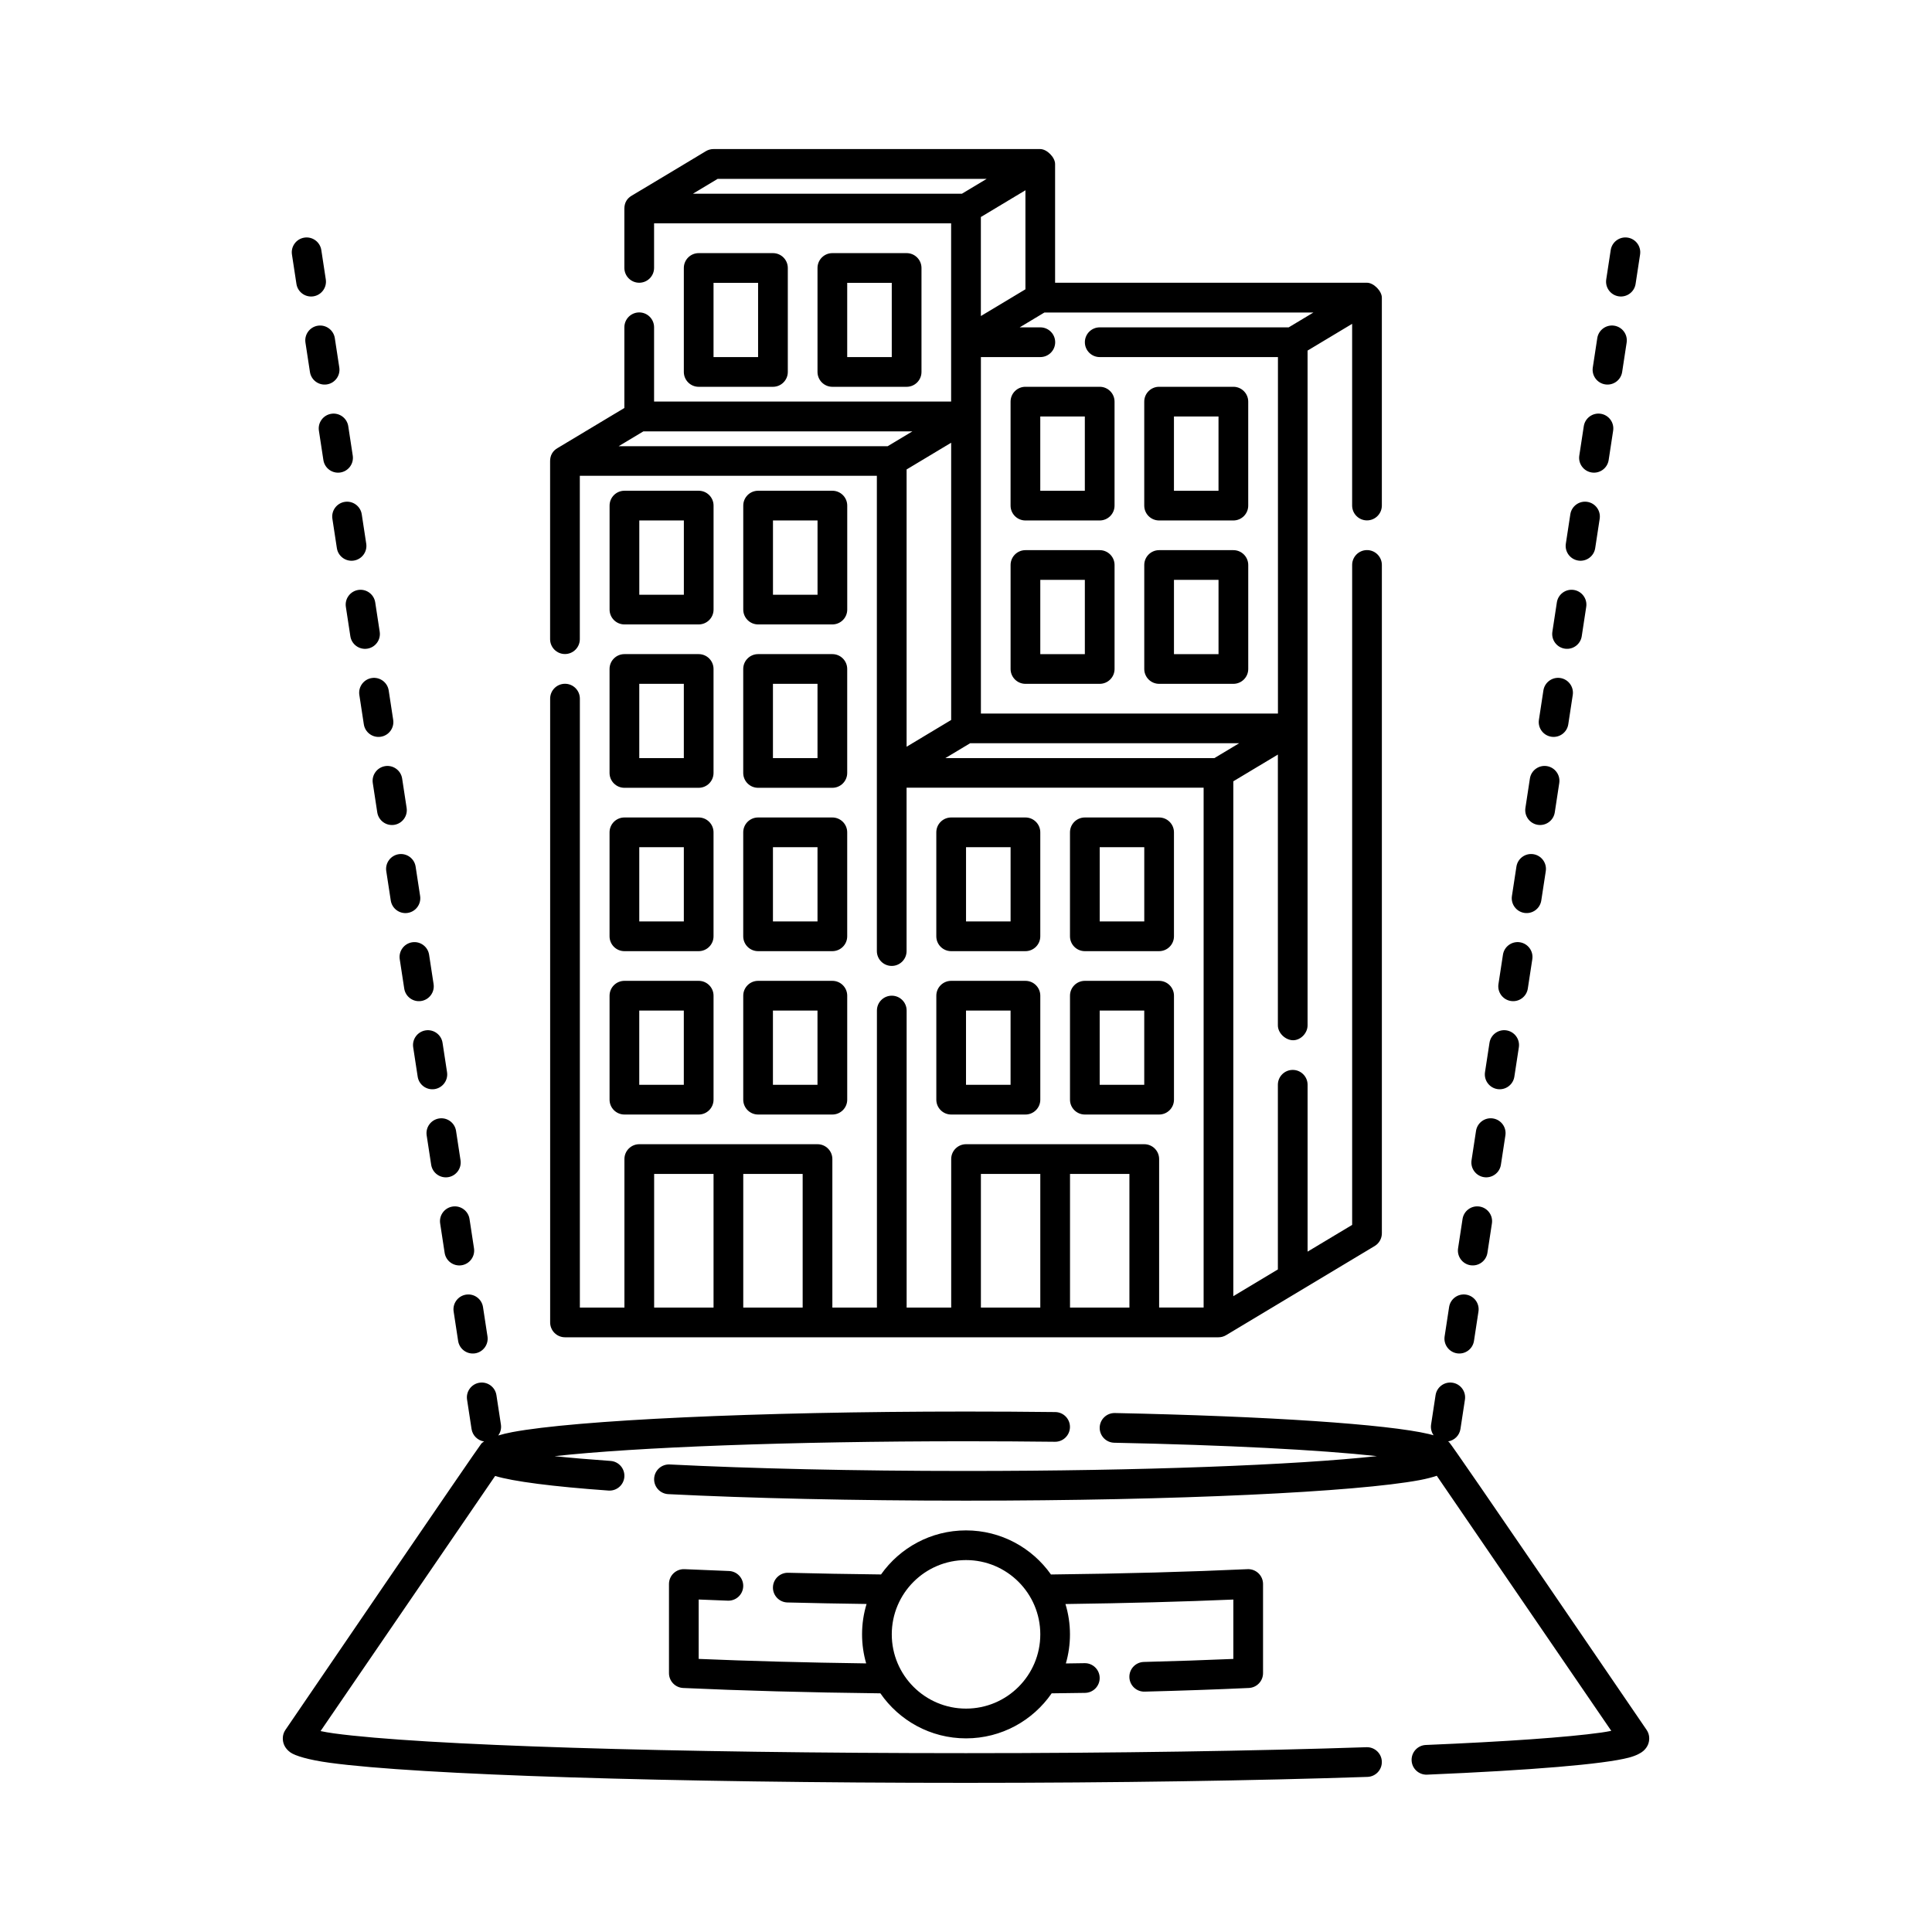 <?xml version="1.0" encoding="UTF-8"?>
<!-- Uploaded to: ICON Repo, www.svgrepo.com, Generator: ICON Repo Mixer Tools -->
<svg fill="#000000" width="800px" height="800px" version="1.1" viewBox="144 144 512 512" xmlns="http://www.w3.org/2000/svg">
 <path d="m272.29 526c-0.293 0.184-0.527 0.363-0.699 0.531-0.559 0.535-50.582 73.883-51.969 75.934-0.441 0.648-0.676 1.418-0.676 2.203 0 1.18 0.414 2.59 2.016 3.742 1.211 0.871 4.742 1.973 10.426 2.746 23.52 3.203 90.164 5.316 168.61 5.316 39.906 0 76.758-0.586 106.4-1.578 2.172-0.07 3.879-1.895 3.801-4.066-0.07-2.168-1.895-3.871-4.062-3.801-29.574 0.988-66.332 1.574-106.14 1.574-77.957 0-144.18-2.062-167.55-5.246-1.211-0.164-2.426-0.387-3.492-0.605 9.234-13.508 38.227-55.871 46.262-67.605 4.707 1.438 15.27 2.82 30.039 3.867 2.168 0.152 4.055-1.48 4.207-3.648 0.148-2.168-1.484-4.051-3.648-4.203-5.652-0.402-10.641-0.824-14.848-1.266 21.5-2.371 62.293-3.949 109.03-3.949 8.055 0 15.934 0.047 23.57 0.137 2.172 0.027 3.957-1.715 3.984-3.891 0.023-2.172-1.715-3.957-3.891-3.984-7.668-0.09-15.574-0.137-23.664-0.137-55.949 0-103.48 2.305-120.25 5.453-1.41 0.27-2.644 0.57-3.707 0.891 0.59-0.809 0.875-1.844 0.707-2.91-0.336-2.18-0.73-4.789-1.188-7.781-0.332-2.148-2.34-3.625-4.488-3.293-2.144 0.328-3.625 2.34-3.293 4.484 0.457 2.996 0.855 5.602 1.188 7.781 0.27 1.75 1.652 3.059 3.32 3.301zm251.63-1.637c-0.391-0.113-0.805-0.219-1.238-0.328-11.02-2.602-42.625-4.731-83.234-5.566-2.172-0.043-3.973 1.68-4.019 3.852-0.043 2.172 1.684 3.973 3.852 4.019 29.613 0.605 54.363 1.883 69.625 3.547-21.535 2.359-62.258 3.934-108.9 3.934-29.699 0-57.008-0.645-78.523-1.723-2.168-0.109-4.019 1.566-4.129 3.734-0.105 2.168 1.566 4.019 3.734 4.129 21.625 1.082 49.066 1.73 78.918 1.73 55.949 0 103.48-2.305 120.25-5.453 1.773-0.336 3.273-0.727 4.5-1.145l46.25 67.598c-0.84 0.164-1.758 0.332-2.691 0.461-9.074 1.266-25.25 2.391-46.457 3.285-2.172 0.09-3.856 1.93-3.766 4.098 0.09 2.172 1.93 3.859 4.098 3.766 27.582-1.164 46.859-2.769 53.465-4.512 1.992-0.523 3.234-1.23 3.848-1.77 1.207-1.066 1.559-2.273 1.559-3.352 0-0.797-0.238-1.57-0.688-2.223-2.328-3.398-51.551-75.617-52.344-76.258-0.082-0.066-0.168-0.129-0.27-0.195 1.648-0.262 3.012-1.559 3.277-3.293 0.336-2.18 0.73-4.785 1.188-7.781 0.332-2.144-1.148-4.156-3.293-4.484-2.148-0.332-4.156 1.145-4.488 3.293-0.457 2.992-0.855 5.602-1.188 7.781-0.16 1.043 0.105 2.051 0.664 2.856zm-146.43 36.883c-8.539-0.098-16.77-0.246-24.617-0.445-2.168-0.055-3.981 1.66-4.035 3.832s1.664 3.981 3.836 4.035c6.723 0.168 13.734 0.309 20.977 0.402-0.781 2.547-1.195 5.246-1.195 8.047 0 2.672 0.383 5.254 1.09 7.699-16.164-0.215-31.18-0.629-44.387-1.191v-15.738c2.516 0.105 5.094 0.207 7.731 0.305 2.168 0.078 3.996-1.617 4.074-3.789 0.078-2.168-1.617-3.996-3.789-4.074-4.074-0.148-8-0.312-11.77-0.484-1.074-0.051-2.121 0.344-2.902 1.086-0.777 0.738-1.215 1.77-1.215 2.848v23.617c0 2.102 1.652 3.832 3.754 3.934 15.176 0.699 32.961 1.195 52.27 1.418 4.973 7.207 13.285 11.934 22.695 11.934s17.723-4.727 22.695-11.934c2.992-0.035 5.945-0.074 8.855-0.121 2.172-0.035 3.91-1.828 3.871-4-0.035-2.172-1.828-3.91-4-3.871-1.641 0.027-3.297 0.051-4.965 0.074 0.707-2.445 1.09-5.027 1.09-7.699 0-2.797-0.418-5.5-1.195-8.047 16.195-0.215 31.242-0.625 44.492-1.188v15.734c-7.375 0.32-15.324 0.586-23.715 0.801-2.172 0.055-3.894 1.863-3.836 4.035 0.055 2.168 1.867 3.891 4.035 3.832 9.898-0.25 19.172-0.578 27.633-0.969 2.102-0.098 3.754-1.832 3.754-3.934v-23.617c0-1.074-0.441-2.106-1.215-2.848-0.781-0.742-1.828-1.137-2.902-1.086-15.121 0.699-32.844 1.191-52.086 1.41-4.992-7.066-13.223-11.684-22.52-11.684s-17.527 4.617-22.52 11.684zm22.52-3.809c10.863 0 19.68 8.816 19.68 19.68 0 10.863-8.816 19.68-19.68 19.68s-19.68-8.816-19.68-19.68c0-10.863 8.816-19.68 19.68-19.68zm-126.82-59.273c-0.379-2.477-0.777-5.074-1.188-7.781-0.332-2.148-2.34-3.625-4.488-3.293-2.148 0.328-3.625 2.34-3.293 4.484 0.414 2.711 0.812 5.305 1.188 7.781 0.328 2.148 2.34 3.625 4.488 3.297 2.144-0.332 3.621-2.344 3.293-4.488zm261.43 1.188c0.379-2.477 0.777-5.07 1.188-7.781 0.332-2.144-1.145-4.156-3.293-4.484-2.148-0.332-4.156 1.145-4.488 3.293-0.414 2.707-0.812 5.305-1.188 7.781-0.328 2.144 1.148 4.156 3.293 4.488 2.148 0.328 4.16-1.148 4.488-3.297zm-83.438-8.828v-39.359c0-2.172-1.762-3.938-3.938-3.938h-47.23c-2.172 0-3.938 1.762-3.938 3.938v39.359h-11.809v-78.719c0-2.172-1.762-3.938-3.938-3.938-2.172 0-3.938 1.762-3.938 3.938v78.719h-11.809v-39.359c0-2.172-1.762-3.938-3.938-3.938h-47.23c-2.172 0-3.938 1.762-3.938 3.938v39.359h-11.809v-161.38c0-2.172-1.762-3.938-3.938-3.938-2.172 0-3.938 1.762-3.938 3.938v165.31c0 2.172 1.762 3.938 3.938 3.938h173.18c0.711 0 1.414-0.191 2.023-0.562l39.359-23.617c1.188-0.707 1.914-1.992 1.914-3.375v-177.12c0-2.172-1.762-3.938-3.938-3.938-2.172 0-3.938 1.762-3.938 3.938v174.89l-11.809 7.086v-44.219c0-2.172-1.762-3.938-3.938-3.938-2.172 0-3.938 1.762-3.938 3.938v48.941l-11.809 7.086v-136.45l11.809-7.086v71.77c0 2.031 2.008 3.938 4.039 3.938 2.027 0 3.832-1.906 3.832-3.938v-178.83l11.809-7.086v48.152c0 2.172 1.762 3.938 3.938 3.938 2.172 0 3.938-1.762 3.938-3.938v-55.059c0.023-1.766-2.168-3.984-3.938-3.984h-82.656v-31.441c0.023-1.766-2.168-3.984-3.938-3.984h-86.594c-0.711 0-1.414 0.191-2.023 0.562 0 0-15.703 9.453-19.68 11.809-1.125 0.664-1.914 1.773-1.914 3.426v15.691c0 2.172 1.762 3.938 3.938 3.938 2.172 0 3.938-1.762 3.938-3.938v-11.809h78.719v47.23h-78.719v-19.68c0-2.172-1.762-3.938-3.938-3.938-2.172 0-3.938 1.762-3.938 3.938v21.387l-17.707 10.625c-1.305 0.75-1.973 1.961-1.973 3.465v47.18c0 2.172 1.762 3.938 3.938 3.938 2.172 0 3.938-1.762 3.938-3.938v-43.297h78.719v125.95c0 2.172 1.762 3.938 3.938 3.938 2.172 0 3.938-1.762 3.938-3.938v-43.297h78.719v137.76h-11.809zm-23.617-35.426v35.426h15.742v-35.426zm-23.617 35.426h15.742v-35.426h-15.742zm-62.977-35.426v35.426h15.742v-35.426zm-23.617 35.426h15.742v-35.426h-15.742zm220.83-14.516c0.387-2.531 0.785-5.125 1.188-7.781 0.332-2.144-1.145-4.156-3.293-4.484-2.144-0.332-4.156 1.145-4.488 3.293-0.406 2.652-0.805 5.25-1.188 7.781-0.328 2.144 1.148 4.156 3.293 4.488 2.148 0.328 4.16-1.148 4.488-3.297zm-268.57-1.188c-0.387-2.531-0.785-5.129-1.188-7.781-0.332-2.148-2.344-3.625-4.488-3.293-2.148 0.328-3.625 2.34-3.293 4.484 0.406 2.656 0.805 5.25 1.188 7.781 0.328 2.148 2.34 3.625 4.488 3.297 2.144-0.332 3.621-2.344 3.293-4.488zm272.14-22.156c0.391-2.555 0.789-5.148 1.191-7.781 0.328-2.144-1.148-4.156-3.297-4.484-2.144-0.332-4.156 1.145-4.488 3.293-0.402 2.629-0.801 5.227-1.188 7.781-0.328 2.144 1.148 4.156 3.293 4.488 2.148 0.328 4.16-1.148 4.488-3.297zm-275.71-1.188c-0.391-2.555-0.789-5.152-1.188-7.781-0.332-2.148-2.344-3.625-4.488-3.293-2.148 0.328-3.625 2.34-3.297 4.484 0.406 2.633 0.805 5.227 1.191 7.781 0.328 2.148 2.34 3.625 4.488 3.297 2.144-0.332 3.621-2.344 3.293-4.488zm67.051-43.605c0-2.172-1.762-3.938-3.938-3.938h-19.68c-2.172 0-3.938 1.762-3.938 3.938v27.551c0 2.172 1.762 3.938 3.938 3.938h19.68c2.172 0 3.938-1.762 3.938-3.938zm122.02 0c0-2.172-1.762-3.938-3.938-3.938h-19.68c-2.172 0-3.938 1.762-3.938 3.938v27.551c0 2.172 1.762 3.938 3.938 3.938h19.68c2.172 0 3.938-1.762 3.938-3.938zm-86.594 0c0-2.172-1.762-3.938-3.938-3.938h-19.68c-2.172 0-3.938 1.762-3.938 3.938v27.551c0 2.172 1.762 3.938 3.938 3.938h19.68c2.172 0 3.938-1.762 3.938-3.938zm51.168 0c0-2.172-1.762-3.938-3.938-3.938h-19.68c-2.172 0-3.938 1.762-3.938 3.938v27.551c0 2.172 1.762 3.938 3.938 3.938h19.68c2.172 0 3.938-1.762 3.938-3.938zm125.63 21.453c0.395-2.57 0.793-5.164 1.191-7.781 0.328-2.144-1.148-4.156-3.297-4.488-2.144-0.328-4.156 1.148-4.484 3.297-0.402 2.617-0.801 5.211-1.191 7.781-0.328 2.144 1.148 4.156 3.297 4.488 2.144 0.328 4.156-1.148 4.484-3.297zm-282.85-1.188c-0.395-2.57-0.793-5.164-1.191-7.781-0.328-2.148-2.34-3.625-4.484-3.297-2.148 0.332-3.625 2.344-3.297 4.488 0.402 2.617 0.801 5.211 1.191 7.781 0.328 2.148 2.34 3.625 4.484 3.297 2.148-0.332 3.625-2.344 3.297-4.488zm98.172-16.328v19.68h-11.809v-19.68zm-35.426 0v19.68h-11.809v-19.68zm86.594 0v19.68h-11.809v-19.68zm35.426 0v19.68h-11.809v-19.68zm101.65-5.828c0.398-2.578 0.793-5.176 1.191-7.781 0.328-2.144-1.148-4.156-3.297-4.488-2.144-0.328-4.156 1.148-4.484 3.297-0.402 2.606-0.797 5.199-1.191 7.781-0.328 2.144 1.148 4.156 3.297 4.484 2.144 0.332 4.156-1.145 4.484-3.293zm-289.98-1.188c-0.398-2.582-0.793-5.176-1.191-7.781-0.328-2.148-2.34-3.625-4.484-3.297-2.148 0.332-3.625 2.344-3.297 4.488 0.402 2.606 0.797 5.203 1.191 7.781 0.328 2.148 2.34 3.625 4.484 3.293 2.148-0.328 3.625-2.34 3.297-4.484zm160.78-40.215c0-2.172-1.762-3.938-3.938-3.938h-19.68c-2.172 0-3.938 1.762-3.938 3.938v27.551c0 2.172 1.762 3.938 3.938 3.938h19.68c2.172 0 3.938-1.762 3.938-3.938zm-51.168 0c0-2.172-1.762-3.938-3.938-3.938h-19.68c-2.172 0-3.938 1.762-3.938 3.938v27.551c0 2.172 1.762 3.938 3.938 3.938h19.68c2.172 0 3.938-1.762 3.938-3.938zm-35.426 0c0-2.172-1.762-3.938-3.938-3.938h-19.68c-2.172 0-3.938 1.762-3.938 3.938v27.551c0 2.172 1.762 3.938 3.938 3.938h19.68c2.172 0 3.938-1.762 3.938-3.938zm122.02 0c0-2.172-1.762-3.938-3.938-3.938h-19.68c-2.172 0-3.938 1.762-3.938 3.938v27.551c0 2.172 1.762 3.938 3.938 3.938h19.68c2.172 0 3.938-1.762 3.938-3.938zm-94.465 3.938v19.68h-11.809v-19.68zm-35.426 0v19.68h-11.809v-19.68zm122.02 0v19.68h-11.809v-19.68zm-35.426 0v19.68h-11.809v-19.68zm-156.48 12.934c-0.398-2.59-0.797-5.184-1.191-7.781-0.328-2.148-2.34-3.625-4.484-3.297-2.148 0.332-3.625 2.344-3.297 4.488 0.398 2.598 0.797 5.195 1.191 7.781 0.328 2.148 2.34 3.625 4.484 3.293 2.148-0.328 3.625-2.34 3.297-4.484zm297.12 1.188c0.398-2.586 0.797-5.184 1.191-7.781 0.328-2.144-1.148-4.156-3.297-4.488-2.144-0.328-4.156 1.148-4.484 3.297-0.398 2.598-0.797 5.191-1.191 7.781-0.328 2.144 1.148 4.156 3.297 4.484 2.144 0.332 4.156-1.145 4.484-3.293zm3.574-23.344c0.395-2.594 0.793-5.191 1.188-7.781 0.328-2.144-1.148-4.156-3.293-4.488-2.148-0.328-4.16 1.148-4.488 3.297-0.398 2.59-0.797 5.184-1.188 7.781-0.332 2.144 1.145 4.156 3.293 4.488 2.144 0.328 4.156-1.148 4.488-3.297zm-304.27-1.188c-0.395-2.598-0.793-5.191-1.188-7.781-0.328-2.148-2.34-3.625-4.488-3.297-2.144 0.332-3.621 2.344-3.293 4.488 0.398 2.59 0.797 5.188 1.188 7.781 0.332 2.148 2.344 3.625 4.488 3.297 2.148-0.332 3.625-2.344 3.293-4.488zm81.332-36.82c0-2.172-1.762-3.938-3.938-3.938h-19.68c-2.172 0-3.938 1.762-3.938 3.938v27.551c0 2.172 1.762 3.938 3.938 3.938h19.68c2.172 0 3.938-1.762 3.938-3.938zm35.426 0c0-2.172-1.762-3.938-3.938-3.938h-19.68c-2.172 0-3.938 1.762-3.938 3.938v27.551c0 2.172 1.762 3.938 3.938 3.938h19.68c2.172 0 3.938-1.762 3.938-3.938zm-43.297 3.938v19.68h-11.809v-19.68zm35.426 0v19.68h-11.809v-19.68zm40.449 15.742-6.562 3.938h71.293l6.562-3.938zm-5.027-79.641-11.809 7.086v73.477l11.809-7.086zm163.54 74.625c0.398-2.602 0.797-5.199 1.188-7.781 0.328-2.144-1.148-4.156-3.293-4.488-2.148-0.328-4.16 1.148-4.488 3.297-0.395 2.582-0.793 5.176-1.188 7.781-0.332 2.144 1.145 4.156 3.293 4.484 2.148 0.332 4.156-1.145 4.488-3.293zm-311.41-1.188c-0.398-2.606-0.797-5.199-1.188-7.781-0.328-2.148-2.34-3.625-4.488-3.297-2.144 0.332-3.621 2.344-3.293 4.488 0.395 2.582 0.793 5.18 1.188 7.781 0.332 2.148 2.34 3.625 4.488 3.293 2.148-0.328 3.625-2.34 3.293-4.484zm155.75-96.133v94.465h78.719v-94.465h-47.23c-2.172 0-3.938-1.762-3.938-3.938 0-2.172 1.762-3.938 3.938-3.938h50.078l6.562-3.938h-71.293l-6.562 3.938h5.473c2.172 0 3.938 1.762 3.938 3.938 0 2.172-1.762 3.938-3.938 3.938zm70.848 55.105c0-2.172-1.762-3.938-3.938-3.938h-19.68c-2.172 0-3.938 1.762-3.938 3.938v27.551c0 2.172 1.762 3.938 3.938 3.938h19.68c2.172 0 3.938-1.762 3.938-3.938zm-35.426 0c0-2.172-1.762-3.938-3.938-3.938h-19.68c-2.172 0-3.938 1.762-3.938 3.938v27.551c0 2.172 1.762 3.938 3.938 3.938h19.68c2.172 0 3.938-1.762 3.938-3.938zm27.551 3.938v19.68h-11.809v-19.68zm-35.426 0v19.68h-11.809v-19.68zm131.68 14.938c0.398-2.613 0.797-5.207 1.188-7.781 0.332-2.148-1.148-4.156-3.293-4.488-2.148-0.328-4.156 1.148-4.488 3.297-0.395 2.574-0.793 5.168-1.188 7.781-0.332 2.144 1.145 4.156 3.293 4.484 2.148 0.332 4.156-1.145 4.488-3.293zm-318.55-1.188c-0.398-2.613-0.797-5.207-1.188-7.781-0.332-2.148-2.34-3.625-4.488-3.297-2.144 0.332-3.625 2.34-3.293 4.488 0.395 2.574 0.793 5.168 1.188 7.781 0.332 2.148 2.34 3.625 4.488 3.293 2.148-0.328 3.625-2.34 3.293-4.484zm123.9-33.43c0-2.172-1.762-3.938-3.938-3.938h-19.68c-2.172 0-3.938 1.762-3.938 3.938v27.551c0 2.172 1.762 3.938 3.938 3.938h19.68c2.172 0 3.938-1.762 3.938-3.938zm-35.426 0c0-2.172-1.762-3.938-3.938-3.938h-19.68c-2.172 0-3.938 1.762-3.938 3.938v27.551c0 2.172 1.762 3.938 3.938 3.938h19.68c2.172 0 3.938-1.762 3.938-3.938zm-7.871 3.938v19.68h-11.809v-19.68zm35.426 0v19.68h-11.809v-19.68zm-119.6 6.148c-0.402-2.625-0.801-5.223-1.188-7.781-0.332-2.148-2.34-3.625-4.488-3.297-2.144 0.332-3.625 2.34-3.293 4.488 0.391 2.562 0.789 5.156 1.188 7.781 0.332 2.148 2.34 3.625 4.488 3.293 2.144-0.328 3.625-2.34 3.293-4.484zm325.69 1.188c0.402-2.625 0.801-5.219 1.188-7.781 0.332-2.148-1.148-4.156-3.293-4.488-2.148-0.328-4.156 1.148-4.488 3.297-0.391 2.559-0.789 5.156-1.188 7.781-0.332 2.144 1.148 4.156 3.293 4.484 2.148 0.332 4.156-1.145 4.488-3.293zm-91.953-38.824c0-2.172-1.762-3.938-3.938-3.938h-19.68c-2.172 0-3.938 1.762-3.938 3.938v27.551c0 2.172 1.762 3.938 3.938 3.938h19.68c2.172 0 3.938-1.762 3.938-3.938zm-35.426 0c0-2.172-1.762-3.938-3.938-3.938h-19.68c-2.172 0-3.938 1.762-3.938 3.938v27.551c0 2.172 1.762 3.938 3.938 3.938h19.68c2.172 0 3.938-1.762 3.938-3.938zm27.551 3.938v19.68h-11.809v-19.68zm-35.426 0v19.68h-11.809v-19.68zm138.82 11.543c0.406-2.644 0.805-5.238 1.188-7.781 0.332-2.148-1.145-4.156-3.293-4.488-2.148-0.328-4.156 1.148-4.488 3.297-0.387 2.539-0.785 5.137-1.188 7.781-0.332 2.144 1.148 4.156 3.293 4.484 2.148 0.332 4.156-1.145 4.488-3.293zm-332.83-1.188c-0.406-2.644-0.805-5.242-1.188-7.781-0.332-2.148-2.34-3.625-4.488-3.297-2.148 0.332-3.625 2.34-3.293 4.488 0.387 2.543 0.785 5.137 1.188 7.781 0.332 2.148 2.34 3.625 4.488 3.293 2.144-0.328 3.625-2.34 3.293-4.484zm148.32-6.418-6.562 3.938h-71.293l6.562-3.938zm2.402-43.297c0-2.172-1.762-3.938-3.938-3.938h-19.68c-2.172 0-3.938 1.762-3.938 3.938v27.551c0 2.172 1.762 3.938 3.938 3.938h19.68c2.172 0 3.938-1.762 3.938-3.938zm-35.426 0c0-2.172-1.762-3.938-3.938-3.938h-19.68c-2.172 0-3.938 1.762-3.938 3.938v27.551c0 2.172 1.762 3.938 3.938 3.938h19.68c2.172 0 3.938-1.762 3.938-3.938zm221.11 27.559c0.41-2.684 0.809-5.281 1.188-7.781 0.332-2.148-1.145-4.156-3.293-4.488-2.144-0.328-4.156 1.148-4.488 3.297-0.383 2.5-0.781 5.094-1.188 7.781-0.328 2.144 1.148 4.156 3.293 4.484 2.148 0.332 4.16-1.145 4.488-3.293zm-339.97-1.188c-0.41-2.688-0.809-5.281-1.188-7.781-0.332-2.148-2.344-3.625-4.488-3.297-2.148 0.332-3.625 2.34-3.293 4.488 0.383 2.5 0.781 5.098 1.188 7.781 0.328 2.148 2.34 3.625 4.488 3.293 2.144-0.328 3.621-2.34 3.293-4.484zm146.41-22.434v19.68h-11.809v-19.68zm-35.426 0v19.68h-11.809v-19.68zm70.848-24.535-11.809 7.086v26.246l11.809-7.086zm161.7 24.816c0.434-2.82 0.832-5.418 1.188-7.781 0.332-2.148-1.145-4.156-3.293-4.488-2.144-0.328-4.156 1.148-4.488 3.297-0.359 2.359-0.754 4.961-1.188 7.781-0.328 2.144 1.148 4.156 3.293 4.484 2.148 0.332 4.16-1.145 4.488-3.293zm-347.11-1.188c-0.434-2.82-0.832-5.422-1.188-7.781-0.332-2.148-2.344-3.625-4.488-3.297-2.148 0.332-3.625 2.34-3.293 4.488 0.359 2.363 0.754 4.961 1.188 7.781 0.328 2.148 2.34 3.625 4.488 3.293 2.144-0.328 3.621-2.34 3.293-4.484zm175.14-26.645-6.562 3.938h-71.293l6.562-3.938z" fill-rule="evenodd"/>
</svg>
